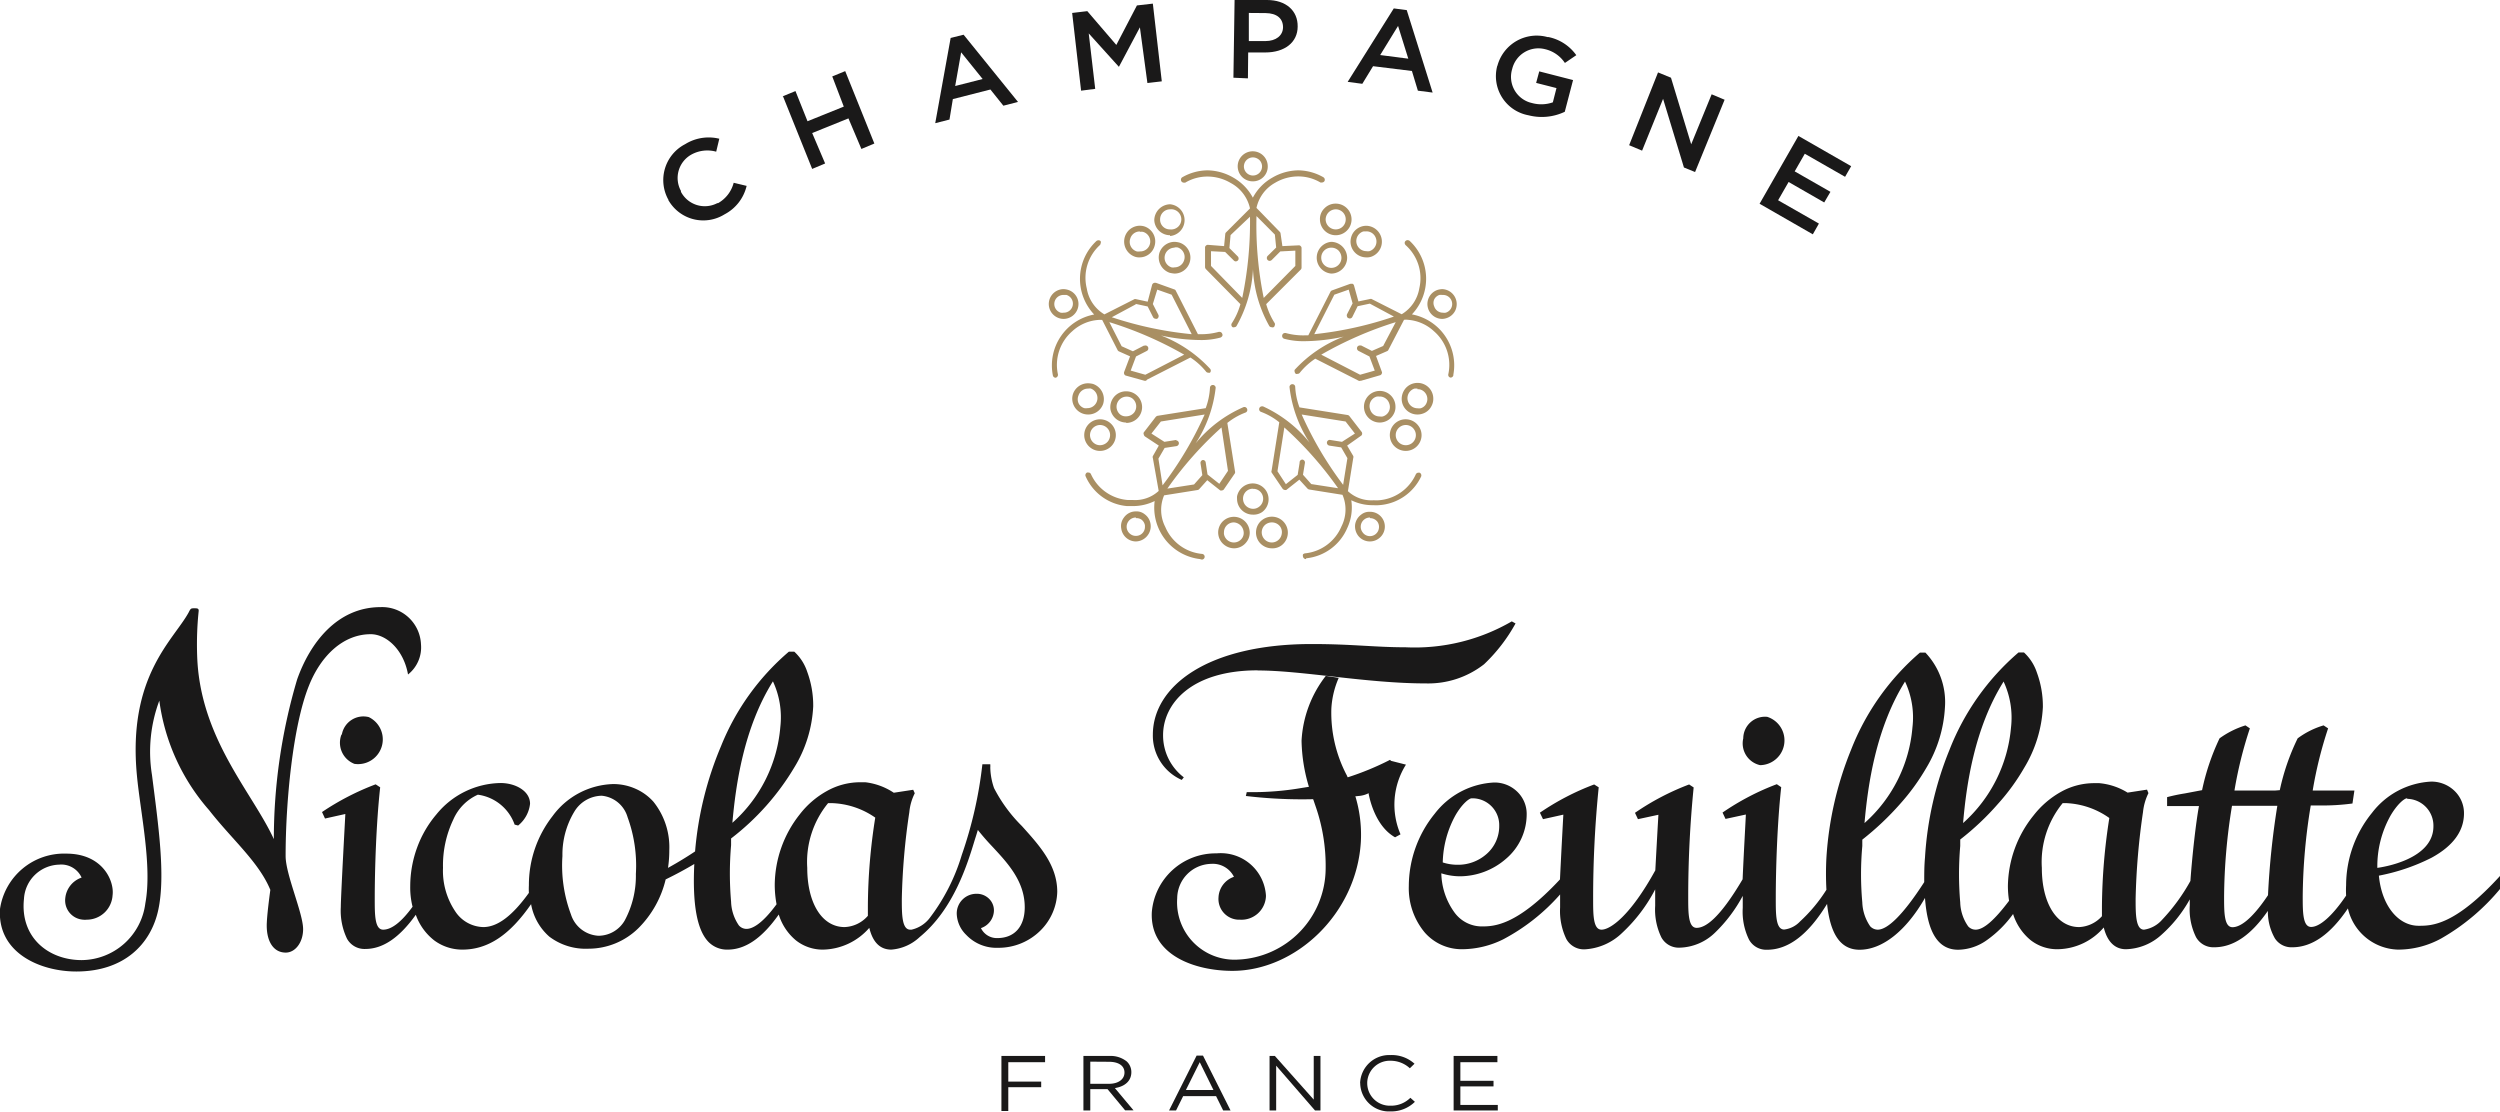 <svg aria-hidden="true" class="axsvgicon axsvgicon-logo" viewBox="0 0 193 85.81" xmlns="http://www.w3.org/2000/svg"> <g> <g> <path d="M96.73,14a1.16,1.16,0,1,1,1.14-1.16A1.14,1.14,0,0,1,96.73,14Zm0-1.85a.7.7,0,1,0,.5.21A.75.75,0,0,0,96.73,12.15Z" fill="#a98f63"></path> <path d="M98.17,25.26a.21.21,0,0,1-.18-.09,9.87,9.87,0,0,1-1.26-4.39,9.9,9.9,0,0,1-1.27,4.39.21.21,0,0,1-.18.09.17.17,0,0,1-.12,0,.22.22,0,0,1-.06-.31,5.26,5.26,0,0,0,.66-1.47L93.1,20.78a.26.26,0,0,1-.07-.15l0-1.5a.19.19,0,0,1,.06-.16.23.23,0,0,1,.15-.07h0L94.5,19l.09-.93a.2.2,0,0,1,.06-.13l1.85-1.85A2.94,2.94,0,0,0,95,14.12a3.51,3.51,0,0,0-1.78-.49,3.34,3.34,0,0,0-1.72.47.45.45,0,0,1-.11,0,.22.22,0,0,1-.22-.23.21.21,0,0,1,.11-.19,4,4,0,0,1,1.93-.53,4.09,4.09,0,0,1,2,.56,3.88,3.88,0,0,1,1.51,1.55,3.82,3.82,0,0,1,1.51-1.55,4.06,4.06,0,0,1,2-.56,4,4,0,0,1,1.93.53.23.23,0,0,1,.09.3.24.24,0,0,1-.2.11l-.11,0a3.34,3.34,0,0,0-1.72-.47,3.51,3.51,0,0,0-1.78.49A2.92,2.92,0,0,0,97,16.05L98.8,17.9a.2.2,0,0,1,.06.13L99,19l1.27-.06h0a.18.18,0,0,1,.15.07.19.19,0,0,1,.06.16l0,1.5a.21.21,0,0,1-.07.15l-2.66,2.66a5.56,5.56,0,0,0,.66,1.47.21.21,0,0,1,0,.17.19.19,0,0,1-.09.14A.2.2,0,0,1,98.17,25.26ZM97,16.68A28.08,28.08,0,0,0,97.56,23L100,20.53l0-1.18-1.16.06-.66.66a.26.26,0,0,1-.16.07.22.22,0,0,1-.22-.22.23.23,0,0,1,.06-.16l.66-.65-.1-1Zm-3.51,2.68,0,1.17L95.9,23a28.67,28.67,0,0,0,.6-6.27L95,18.15l-.09,1,.65.65a.23.23,0,0,1,.06.16.2.2,0,0,1-.06.15.24.24,0,0,1-.16.07.21.21,0,0,1-.15-.07l-.67-.66-1.16-.06Z" fill="#a98f63"></path> <path d="M82.11,24.62a1.13,1.13,0,0,1-.36-.06,1.15,1.15,0,0,1,.36-2.24,1.35,1.35,0,0,1,.35.06,1.14,1.14,0,0,1,.74,1.45,1.16,1.16,0,0,1-1.09.79Zm0-1.85a.7.7,0,0,0-.22,1.37.78.78,0,0,0,.22,0,.7.7,0,0,0,.22-1.37l-.22,0Z" fill="#a98f63"></path> <path d="M88.43,29.4h-.06L86.93,29a.19.19,0,0,1-.14-.12.23.23,0,0,1,0-.18l.45-1.19-.85-.38a.22.22,0,0,1-.11-.1l-1.19-2.33a1.63,1.63,0,0,0-.31,0,3.31,3.31,0,0,0-2,.87,3.44,3.44,0,0,0-1.11,3.32.23.23,0,0,1-.17.27h0a.22.22,0,0,1-.22-.18,4,4,0,0,1,3.19-4.7,4,4,0,0,1,.18-5.68.27.27,0,0,1,.15-.05.21.21,0,0,1,.17.07.18.18,0,0,1,0,.16.21.21,0,0,1-.07.15,3.42,3.42,0,0,0-1,3.34,2.86,2.86,0,0,0,1.36,2l2.33-1.18a.32.32,0,0,1,.09,0h0l.92.2L88.94,22a.23.23,0,0,1,.22-.17l.07,0,1.42.51a.17.17,0,0,1,.12.1l1.71,3.36h.16a5.1,5.1,0,0,0,1.45-.18h.06a.22.22,0,0,1,.21.16.18.18,0,0,1,0,.16.28.28,0,0,1-.14.12,5.63,5.63,0,0,1-1.59.19,14.69,14.69,0,0,1-3-.35,10.1,10.1,0,0,1,3.78,2.56.22.22,0,0,1,0,.31.2.2,0,0,1-.13,0,.21.21,0,0,1-.18-.09,5.16,5.16,0,0,0-1.2-1.08l-3.35,1.71A.17.17,0,0,1,88.43,29.4Zm0-2.73a.22.22,0,0,1,.22.23.21.21,0,0,1-.11.19l-.84.43-.41,1.09,1.13.32,3-1.55a28.48,28.48,0,0,0-5.78-2.51l.95,1.86.87.39.83-.43Zm-.74-3.18h0l-1.86,1A28.05,28.05,0,0,0,92,25.8l-1.55-3.05-1.11-.39L89,23.47l.43.84a.23.23,0,0,1,0,.18.19.19,0,0,1-.11.12.16.16,0,0,1-.09,0,.24.24,0,0,1-.21-.12l-.42-.83-.93-.2Z" fill="#a98f63"></path> <path d="M95.27,42.33a1.24,1.24,0,0,1-.72-.24,1.21,1.21,0,0,1-.28-1.69h0a1.22,1.22,0,0,1,2.19.52,1.14,1.14,0,0,1-.22.91A1.2,1.2,0,0,1,95.27,42.33Zm0-2a.76.76,0,0,0-.78.76.71.71,0,0,0,0,.14.78.78,0,0,0,.77.65.77.77,0,0,0,.62-.32A.7.7,0,0,0,96,41a.79.79,0,0,0-.31-.51A.8.8,0,0,0,95.27,40.33Z" fill="#a98f63"></path> <path d="M87.69,41.8a1.15,1.15,0,0,1-1.13-1,1.08,1.08,0,0,1,.21-.85,1.12,1.12,0,0,1,.92-.47,1,1,0,0,1,.68.22,1.12,1.12,0,0,1,.45.74,1.15,1.15,0,0,1-.2.86A1.17,1.17,0,0,1,87.69,41.8Zm0-1.85a.72.72,0,0,0-.57.29.7.7,0,0,0,.16,1h0a.67.67,0,0,0,.41.13.69.69,0,0,0,.7-.7v-.11a.7.7,0,0,0-.29-.46A.71.71,0,0,0,87.69,40Z" fill="#a98f63"></path> <path d="M92.63,43.16h0a4,4,0,0,1-3.49-4.48,3.81,3.81,0,0,1-1.69.39l-.44,0a3.85,3.85,0,0,1-3.2-2.3.2.2,0,0,1,0-.17.22.22,0,0,1,.11-.12.15.15,0,0,1,.09,0,.21.21,0,0,1,.21.12,3.41,3.41,0,0,0,2.84,2l.39,0a2.68,2.68,0,0,0,2-.7L89,35.36a.2.2,0,0,1,0-.15l.46-.81-1.06-.7a.25.25,0,0,1-.1-.16.18.18,0,0,1,0-.16l.92-1.19a.31.31,0,0,1,.14-.09l3.72-.59a5.3,5.3,0,0,0,.33-1.58.22.22,0,0,1,.22-.21.2.2,0,0,1,.16.07.2.2,0,0,1,.06.15,9.82,9.82,0,0,1-1.55,4.29A9.85,9.85,0,0,1,96,31.43a.22.22,0,0,1,.28.15.21.21,0,0,1-.13.27,5.13,5.13,0,0,0-1.4.8l.59,3.72a.29.29,0,0,1,0,.16l-.85,1.24a.2.2,0,0,1-.15.09h0a.24.24,0,0,1-.14,0l-1-.79-.62.69a.21.21,0,0,1-.13.07l-2.58.41a2.87,2.87,0,0,0,.09,2.44,3.42,3.42,0,0,0,2.82,2.08.22.22,0,0,1,0,.44ZM94.3,33a27.6,27.6,0,0,0-4.18,4.72l2.06-.32.64-.72-.14-.91a.23.23,0,0,1,.18-.26h0a.22.22,0,0,1,.22.19l.14.93.91.72.67-1Zm-3.51,1a.22.22,0,0,1,.22.22.23.23,0,0,1-.18.22l-.92.14-.48.83.32,2.06A27.71,27.71,0,0,0,93,32l-3.38.54-.73.93,1,.64.94-.15Z" fill="#a98f63"></path> <path d="M105.76,41.8a1.14,1.14,0,0,1-.93-.47,1.2,1.2,0,0,1-.21-.86,1.17,1.17,0,0,1,.46-.74,1,1,0,0,1,.68-.22,1.14,1.14,0,0,1,.67,2.07A1.14,1.14,0,0,1,105.76,41.8Zm0-1.85a.71.71,0,0,0-.42.14.71.71,0,0,0-.15,1,.68.68,0,0,0,.57.3.7.7,0,0,0,.69-.6.69.69,0,0,0-.12-.52A.72.72,0,0,0,105.76,40Z" fill="#a98f63"></path> <path d="M100.82,43.16a.23.23,0,0,1-.23-.19.34.34,0,0,1,0-.17.28.28,0,0,1,.15-.08,3.42,3.42,0,0,0,2.82-2.08,2.87,2.87,0,0,0,.08-2.44l-2.57-.41a.27.27,0,0,1-.13-.07l-.63-.69-1,.79a.25.25,0,0,1-.15,0h0a.25.25,0,0,1-.15-.1l-.84-1.24a.19.19,0,0,1,0-.16l.59-3.72a5,5,0,0,0-1.4-.8.22.22,0,0,1,.07-.43h.07a9.87,9.87,0,0,1,3.6,2.8,9.87,9.87,0,0,1-1.55-4.29.2.2,0,0,1,.06-.15.2.2,0,0,1,.16-.07h0a.21.21,0,0,1,.22.21,5.3,5.3,0,0,0,.33,1.58l3.72.59a.22.22,0,0,1,.14.09l.92,1.19a.22.22,0,0,1,0,.3h0L104,34.4l.47.8a.22.22,0,0,1,0,.16l-.41,2.56a2.67,2.67,0,0,0,2,.7,2.55,2.55,0,0,0,.39,0,3.42,3.42,0,0,0,2.85-2,.23.23,0,0,1,.2-.13l.09,0a.23.23,0,0,1,.12.3h0A3.88,3.88,0,0,1,106.45,39a3.1,3.1,0,0,1-.43,0,3.71,3.71,0,0,1-1.7-.38,3.75,3.75,0,0,1-.31,2.14,3.87,3.87,0,0,1-3.17,2.34Zm-.27-7.68h0a.23.23,0,0,1,.19.26l-.15.91.64.72,2.07.32A28,28,0,0,0,99.15,33l-.53,3.38.65,1,.91-.72.15-.93A.22.22,0,0,1,100.55,35.48ZM100.49,32a27.67,27.67,0,0,0,3.2,5.43l.33-2.06-.48-.83-.92-.14a.23.23,0,0,1-.18-.26.22.22,0,0,1,.22-.18h0l.94.15,1-.64-.72-.93Z" fill="#a98f63"></path> <path d="M96.73,39.73a1.22,1.22,0,0,1-1.23-1.21,1.5,1.5,0,0,1,0-.2,1.24,1.24,0,0,1,1.2-1,1.24,1.24,0,0,1,1,.5,1.23,1.23,0,0,1-.26,1.71h0A1.18,1.18,0,0,1,96.73,39.73Zm0-2a.73.73,0,0,0-.45.14.77.77,0,0,0-.31.51.8.8,0,0,0,.14.58.79.79,0,0,0,.63.32.74.74,0,0,0,.45-.15.77.77,0,0,0,.18-1.08A.75.75,0,0,0,96.72,37.74Z" fill="#a98f63"></path> <path d="M98.19,42.33a1.24,1.24,0,0,1-1-.51,1.22,1.22,0,0,1-.21-.91,1.19,1.19,0,0,1,.49-.79,1.22,1.22,0,0,1,1.44,2h0A1.15,1.15,0,0,1,98.19,42.33Zm0-2a.81.81,0,0,0-.46.14.77.77,0,0,0-.17,1.09h0a.77.77,0,0,0,.63.32.78.78,0,0,0,.76-.66.75.75,0,0,0-.13-.58.79.79,0,0,0-.63-.31Z" fill="#a98f63"></path> <path d="M108.53,34.81a1.24,1.24,0,0,1-1-.5,1.22,1.22,0,0,1,.27-1.71,1.22,1.22,0,0,1,1.7.27,1.19,1.19,0,0,1,.23.91A1.22,1.22,0,0,1,108.53,34.81Zm0-2a.78.78,0,0,0-.78.78.79.79,0,0,0,.15.46.77.77,0,0,0,.63.32.79.79,0,0,0,.46-.15.78.78,0,0,0,.17-1.08h0a.77.77,0,0,0-.63-.33Z" fill="#a98f63"></path> <path d="M106.52,32.62a1.22,1.22,0,0,1-.38-2.38,1.19,1.19,0,0,1,.37-.06,1.21,1.21,0,0,1,1.22,1.21,1.08,1.08,0,0,1-.13.56,1.22,1.22,0,0,1-1.08.67Zm0-2a.69.69,0,0,0-.25,0,.76.76,0,0,0-.49,1,.75.75,0,0,0,.74.53.58.58,0,0,0,.23,0,.76.76,0,0,0,.5-1,.77.77,0,0,0-.74-.54Z" fill="#a98f63"></path> <path d="M109.43,32a1.21,1.21,0,0,1-1.22-1.21,1.26,1.26,0,0,1,.14-.57,1.19,1.19,0,0,1,.7-.6,1.26,1.26,0,0,1,.38-.06,1.21,1.21,0,0,1,1.22,1.22,1.17,1.17,0,0,1-.13.55,1.16,1.16,0,0,1-.71.61A1.21,1.21,0,0,1,109.43,32Zm0-2a1,1,0,0,0-.24,0,.78.78,0,0,0,.24,1.52,1,1,0,0,0,.24,0,.7.7,0,0,0,.45-.39.77.77,0,0,0-.33-1,.64.64,0,0,0-.36-.08Z" fill="#a98f63"></path> <path d="M105.48,19.87a1.22,1.22,0,0,1-1.22-1.21,1.32,1.32,0,0,1,.13-.56,1.22,1.22,0,0,1,1.09-.67,1.23,1.23,0,0,1,.38,2.39A1,1,0,0,1,105.48,19.87Zm0-2a1,1,0,0,0-.24,0,.78.78,0,0,0,.24,1.52.67.67,0,0,0,.24,0,.78.78,0,0,0,.5-1,.77.77,0,0,0-.74-.53Z" fill="#a98f63"></path> <path d="M102.77,21.12a1.23,1.23,0,0,1,0-2.45h0A1.25,1.25,0,0,1,104,19.89,1.23,1.23,0,0,1,102.77,21.12Zm0-2a.77.77,0,0,0-.77.78.78.78,0,1,0,1.56,0,.83.83,0,0,0-.23-.56A.78.78,0,0,0,102.77,19.12Z" fill="#a98f63"></path> <path d="M103.12,18.16a1.22,1.22,0,0,1-1.22-1.22,1.14,1.14,0,0,1,.35-.86,1.19,1.19,0,0,1,.87-.36,1.22,1.22,0,0,1,0,2.44Zm0-2a.79.79,0,0,0-.78.78.78.78,0,0,0,.78.77.77.77,0,0,0,.77-.77h0a.77.77,0,0,0-.77-.78Z" fill="#a98f63"></path> <path d="M90.33,18.16h0A1.22,1.22,0,0,1,89.11,17h0a1.25,1.25,0,0,1,1.22-1.23,1.23,1.23,0,0,1,0,2.45v0Zm0-2a.77.77,0,0,0-.77.78.75.75,0,0,0,.77.77.78.78,0,1,0,0-1.55Z" fill="#a98f63"></path> <path d="M90.67,21.12a2.38,2.38,0,0,1-.37-.06,1.25,1.25,0,0,1-.79-1.55,1.24,1.24,0,0,1,1.17-.84,1.76,1.76,0,0,1,.38.06,1.22,1.22,0,0,1,.78,1.54A1.23,1.23,0,0,1,90.67,21.12Zm0-2a.78.78,0,0,0-.23,1.52.61.61,0,0,0,.24,0,.77.77,0,0,0,.73-.54.78.78,0,0,0-.5-1,.85.85,0,0,0-.23,0Z" fill="#a98f63"></path> <path d="M88,19.87a1,1,0,0,1-.38-.05,1.24,1.24,0,0,1-.78-1.54,1.21,1.21,0,0,1,1.51-.8h0A1.22,1.22,0,0,1,89.13,19,1.2,1.2,0,0,1,88,19.87Zm0-2a.76.76,0,0,0-.74.54.77.77,0,0,0,.5,1h0a.67.67,0,0,0,.24,0,.77.77,0,0,0,.24-1.51.67.67,0,0,0-.24,0Z" fill="#a98f63"></path> <path d="M84,32a1.21,1.21,0,0,1-.38-.06,1.22,1.22,0,0,1-.71-.61,1.2,1.2,0,0,1-.07-.93A1.22,1.22,0,0,1,84,29.59a1.65,1.65,0,0,1,.38.05,1.24,1.24,0,0,1,.78,1.55A1.22,1.22,0,0,1,84,32Zm0-2a.77.77,0,0,0-.74.53.76.76,0,0,0,0,.59.73.73,0,0,0,.45.39,1,1,0,0,0,.24,0,.78.78,0,0,0,.24-1.52A1,1,0,0,0,84,30Z" fill="#a98f63"></path> <path d="M86.94,32.62a1.24,1.24,0,0,1-1.21-1,1.23,1.23,0,0,1,.22-.91,1.2,1.2,0,0,1,1-.5,1.22,1.22,0,0,1,0,2.44Zm0-2A.78.78,0,0,0,86.48,32a.68.68,0,0,0,.46.14.79.79,0,0,0,.63-.31.78.78,0,0,0-.18-1.09A.74.74,0,0,0,86.94,30.62Z" fill="#a98f63"></path> <path d="M84.92,34.81a1.18,1.18,0,0,1-.71-.23,1.22,1.22,0,1,1,.71.23Zm0-2a.78.78,0,0,0-.45,1.41.74.74,0,0,0,.45.15.79.79,0,0,0,.63-.32.8.8,0,0,0,.14-.58A.78.78,0,0,0,84.92,32.81Z" fill="#a98f63"></path> <path d="M111.34,24.62a1.15,1.15,0,0,1-.36-2.24,1.51,1.51,0,0,1,.36-.06,1.16,1.16,0,0,1,1,1.67,1.14,1.14,0,0,1-.67.57A1.13,1.13,0,0,1,111.34,24.62Zm0-1.85a.83.83,0,0,0-.22,0,.69.69,0,0,0-.4.35.66.66,0,0,0,0,.53.7.7,0,0,0,.67.49.83.83,0,0,0,.22,0,.7.7,0,0,0-.22-1.37Z" fill="#a98f63"></path> <path d="M105,29.4a.17.17,0,0,1-.1,0l-3.36-1.71a5.32,5.32,0,0,0-1.19,1.08.21.21,0,0,1-.18.09.18.18,0,0,1-.13,0,.24.24,0,0,1-.09-.15.22.22,0,0,1,0-.16,9.93,9.93,0,0,1,3.78-2.56,14.69,14.69,0,0,1-3,.35,5.75,5.75,0,0,1-1.6-.19.23.23,0,0,1-.14-.28.21.21,0,0,1,.21-.16h.06a5.06,5.06,0,0,0,1.45.18H101l1.71-3.36a.22.22,0,0,1,.12-.11l1.41-.51h.08a.19.19,0,0,1,.1,0,.2.2,0,0,1,.11.13l.34,1.23.91-.19h0a.17.17,0,0,1,.1,0l2.33,1.18a2.88,2.88,0,0,0,1.36-2,3.42,3.42,0,0,0-1.06-3.34.29.29,0,0,1-.07-.16.22.22,0,0,1,.06-.15.23.23,0,0,1,.17-.07.27.27,0,0,1,.15.05,4,4,0,0,1,.18,5.68,4,4,0,0,1,3.2,4.65v.05a.22.22,0,0,1-.22.18h0a.21.21,0,0,1-.17-.26,3.44,3.44,0,0,0-1.11-3.32,3.32,3.32,0,0,0-2-.88,1.1,1.1,0,0,0-.31,0L107.19,27a.2.2,0,0,1-.11.11l-.85.37.44,1.2a.17.17,0,0,1,0,.17.2.2,0,0,1-.13.12l-1.45.42Zm2.75-4.53A28.48,28.48,0,0,0,102,27.38L105,28.93l1.13-.32-.41-1.09-.84-.43a.23.23,0,0,1-.1-.3.22.22,0,0,1,.2-.12l.1,0,.83.42.87-.38Zm-3.63-2.51-1.11.39-1.55,3.05a28.18,28.18,0,0,0,6.15-1.36l-1.86-1-.94.2-.41.83a.22.22,0,0,1-.3.09h0a.16.16,0,0,1-.11-.12.23.23,0,0,1,0-.18l.43-.84Z" fill="#a98f63"></path> </g> <path d="M134.58,57a1.72,1.72,0,0,0,1.3,2.07h0a1.91,1.91,0,0,0,.55-3.73A1.68,1.68,0,0,0,134.58,57" fill="#1a1919"></path> <path d="M26.36,56.71a1.75,1.75,0,0,0,1,2.26h0a1.91,1.91,0,0,0,1.11-3.61,1.69,1.69,0,0,0-2.08,1.35" fill="#1a1919"></path> <path d="M68.81,73.31c-.86,0-1.43-.56-1.7-1.68a4.85,4.85,0,0,1-3.56,1.68,3.33,3.33,0,0,1-2.1-.71,4.19,4.19,0,0,1-1.33-2c-1.29,1.83-2.58,2.71-3.95,2.71a2,2,0,0,1-1.49-.61c-.87-.92-1.23-2.87-1.08-6-.69.41-1.43.81-2.21,1.19a7.91,7.91,0,0,1-2.1,3.76,5.5,5.5,0,0,1-3.88,1.59,4.64,4.64,0,0,1-3-.93A4.33,4.33,0,0,1,41,69.8c-1.66,2.4-3.34,3.51-5.31,3.51a3.64,3.64,0,0,1-2.14-.69,4.33,4.33,0,0,1-1.45-2c-1.27,1.78-2.55,2.64-3.9,2.64a1.54,1.54,0,0,1-1.41-.79,5,5,0,0,1-.48-2.44c0-.83.35-7.13.35-7.19l-1.57.35-.23-.5A20.07,20.07,0,0,1,29,60.55l.35.23c-.31,2.79-.42,6.38-.42,8.61,0,1.23,0,2.38.65,2.38S31,71.17,31.85,70a6.06,6.06,0,0,1-.18-1.59,8.72,8.72,0,0,1,.54-3,8.38,8.38,0,0,1,1.49-2.55,6.5,6.5,0,0,1,4.95-2.41c1.12,0,2.27.6,2.27,1.6A2.5,2.5,0,0,1,40,63.73l-.27-.07a3.51,3.51,0,0,0-2.84-2.31A3.73,3.73,0,0,0,35,63.26,8.21,8.21,0,0,0,34.2,67a5.61,5.61,0,0,0,.94,3.35,2.66,2.66,0,0,0,2.17,1.22c1.09,0,2.24-.86,3.52-2.64a5.52,5.52,0,0,1,0-.58A8.64,8.64,0,0,1,42.66,63a6,6,0,0,1,4.67-2.47,4.2,4.2,0,0,1,1.75.37,4,4,0,0,1,1.37,1,5.61,5.61,0,0,1,1.22,3.73,9,9,0,0,1-.1,1.37c.78-.43,1.46-.85,2.09-1.27a26.51,26.51,0,0,1,2-8.12,18.78,18.78,0,0,1,5.24-7.3h.42a3.67,3.67,0,0,1,1,1.56,7.52,7.52,0,0,1,.46,2.66,9.92,9.92,0,0,1-1.45,4.7,19.5,19.5,0,0,1-4.89,5.5c0,.18,0,.35,0,.52a25.39,25.39,0,0,0,0,4.36,3.41,3.41,0,0,0,.6,1.83.78.78,0,0,0,.59.27c.42,0,1.17-.33,2.32-1.9a8.26,8.26,0,0,1-.14-1.49,8.86,8.86,0,0,1,1.93-5.45,6.81,6.81,0,0,1,2.09-1.8,5.25,5.25,0,0,1,2.57-.68h.4A5,5,0,0,1,69,61.2l1.5-.23.12.27a4.09,4.09,0,0,0-.42,1.46,51.77,51.77,0,0,0-.58,6.69c0,1.17,0,2.38.65,2.38h.1a2.45,2.45,0,0,0,1.38-.87A15.24,15.24,0,0,0,74.25,66a32.11,32.11,0,0,0,1.59-7h.61a2.13,2.13,0,0,1,0,.27,5.19,5.19,0,0,0,.29,1.57,11.54,11.54,0,0,0,2.15,2.93c1.34,1.49,2.73,3,2.73,5.08a4.37,4.37,0,0,1-1.31,3,4.6,4.6,0,0,1-3.27,1.32,3.21,3.21,0,0,1-2.45-1,2.37,2.37,0,0,1-.73-1.64,1.52,1.52,0,0,1,1.52-1.53h0a1.34,1.34,0,0,1,1,.41,1.25,1.25,0,0,1,.35.93,1.47,1.47,0,0,1-1,1.31,1.36,1.36,0,0,0,1.26.77c1.33,0,2.12-.89,2.12-2.38,0-2-1.31-3.4-2.47-4.65-.4-.42-.79-.86-1.15-1.32-.06.2-.13.44-.22.71-.57,1.89-1.64,5.41-4.27,7.56l0,0A3.58,3.58,0,0,1,68.81,73.31ZM46.47,61.43a2.52,2.52,0,0,0-2.15,1.26,6.41,6.41,0,0,0-.9,3.39,10.78,10.78,0,0,0,.66,4.52,2.36,2.36,0,0,0,2.11,1.64h.05a2.35,2.35,0,0,0,2-1.2,7.29,7.29,0,0,0,.85-3.57,10.88,10.88,0,0,0-.64-4.38,2.3,2.3,0,0,0-2-1.66ZM64.15,62h-.22a7.16,7.16,0,0,0-1.61,5c0,2.74,1.15,4.57,2.88,4.57A2.5,2.5,0,0,0,67,70.7c0-.22,0-.47,0-.76a44.51,44.51,0,0,1,.57-6.82A6.19,6.19,0,0,0,64.15,62Zm-4.48-9.4h0c-2.26,3.61-2.87,8-3.13,10.92a11.1,11.1,0,0,0,3.7-7.39A6.55,6.55,0,0,0,59.67,52.6Z" fill="#1a1919"></path> <path d="M185.13,73.31a4.08,4.08,0,0,1-3.87-3.18c-1.35,2-2.77,3-4.3,3a1.52,1.52,0,0,1-1.34-.69,4.16,4.16,0,0,1-.54-2.12c-1.31,1.89-2.67,2.81-4.15,2.81a1.53,1.53,0,0,1-1.4-.79,4.84,4.84,0,0,1-.48-2.43v-.48a10.37,10.37,0,0,1-2.19,2.74,4.22,4.22,0,0,1-2.74,1.11c-.85,0-1.44-.58-1.71-1.68a4.77,4.77,0,0,1-3.55,1.68,3.32,3.32,0,0,1-2.12-.72,4.28,4.28,0,0,1-1.33-2,8.59,8.59,0,0,1-2,2,3.92,3.92,0,0,1-2.24.76c-1.53,0-2.37-1.31-2.56-4-1.46,2.55-3.3,4-5.05,4-1.44,0-2.26-1.15-2.51-3.54-1.46,2.39-3,3.54-4.63,3.54a1.51,1.51,0,0,1-1.4-.79,4.9,4.9,0,0,1-.48-2.44c0-.13,0-.45,0-.93A11.39,11.39,0,0,1,132.4,72a4.06,4.06,0,0,1-2.74,1.16,1.53,1.53,0,0,1-1.4-.79,4.9,4.9,0,0,1-.48-2.44c0-.18,0-.64,0-1.27A12.3,12.3,0,0,1,125.25,72a4.51,4.51,0,0,1-2.92,1.29,1.55,1.55,0,0,1-1.41-.8,5,5,0,0,1-.48-2.44c0-.16,0-.51,0-1a15.48,15.48,0,0,1-4.38,3.46,7.2,7.2,0,0,1-3.18.77A3.79,3.79,0,0,1,110,72a5.33,5.33,0,0,1-1.24-3.59,8.89,8.89,0,0,1,2-5.59,6.15,6.15,0,0,1,4.58-2.41,2.51,2.51,0,0,1,1.76.68,2.37,2.37,0,0,1,.76,1.77,4.51,4.51,0,0,1-1.61,3.45,5.45,5.45,0,0,1-3.52,1.34,4.79,4.79,0,0,1-1.46-.23,5.33,5.33,0,0,0,1,3,2.61,2.61,0,0,0,2.08,1.1c.94,0,2.7,0,6.08-3.63.1-2.12.26-5,.26-5l-1.57.35-.24-.5a19.64,19.64,0,0,1,4.19-2.18l.35.22a85.44,85.44,0,0,0-.43,8.61c0,1.23,0,2.38.65,2.38s2.18-1,4.15-4.58c.1-1.85.22-4,.24-4.29h0l-1.58.34-.23-.49a19.6,19.6,0,0,1,4.18-2.19l.35.23c-.28,2.81-.42,5.64-.42,8.46,0,1.23,0,2.38.65,2.38s1.72-.65,3.55-3.75c.09-2.08.25-4.86.25-5l-1.57.34-.23-.49a19.44,19.44,0,0,1,4.19-2.19l.34.23c-.31,2.78-.42,6.38-.42,8.61,0,1.23,0,2.38.65,2.38a2,2,0,0,0,1.23-.63A12,12,0,0,0,141,68.69,23,23,0,0,1,141,66.2a26.38,26.38,0,0,1,1.9-8.31,19,19,0,0,1,5.32-7.51h.42a5.55,5.55,0,0,1,1.51,4.22,10.15,10.15,0,0,1-1.45,4.7,16.78,16.78,0,0,1-2,2.75,21.93,21.93,0,0,1-2.93,2.77c0,.05,0,.11,0,.17h0c0,.11,0,.22,0,.32a24.42,24.42,0,0,0,0,4.36,3.45,3.45,0,0,0,.61,1.84.8.8,0,0,0,.58.26c.78,0,2-1.2,3.59-3.67,0-.61,0-1.25.06-1.9a26.1,26.1,0,0,1,1.89-8.31,19,19,0,0,1,5.33-7.52h.42a3.67,3.67,0,0,1,1,1.56,7.52,7.52,0,0,1,.46,2.66,10,10,0,0,1-1.45,4.7,16.21,16.21,0,0,1-2,2.75,20.79,20.79,0,0,1-2.93,2.77v.08l0,.42a25.39,25.39,0,0,0,0,4.36,3.37,3.37,0,0,0,.61,1.84.77.77,0,0,0,.58.26c.61,0,1.45-.73,2.58-2.23a7.43,7.43,0,0,1-.09-1.15A8.86,8.86,0,0,1,157,62.94a7,7,0,0,1,2.09-1.8,5.25,5.25,0,0,1,2.57-.68h.4a5,5,0,0,1,2.19.73l1.5-.23.11.27a4.31,4.31,0,0,0-.42,1.46,53.59,53.59,0,0,0-.57,6.7c0,1.17,0,2.38.65,2.38a2.3,2.3,0,0,0,1.39-.76,14.64,14.64,0,0,0,2.19-3c.14-2,.43-4.54.66-5.78l-.74,0-1.72,0v-.69a13.65,13.65,0,0,1,1.38-.29L170,61h0A17.79,17.79,0,0,1,171.35,57a6.87,6.87,0,0,1,2-1l.34.23a31.46,31.46,0,0,0-1.19,4.8h3l.13,0L176,61h0A17.32,17.32,0,0,1,177.38,57a6.45,6.45,0,0,1,2-1l.35.23a31.46,31.46,0,0,0-1.19,4.8h3.22l-.15,1a17,17,0,0,1-2.57.15h-.65a44.92,44.92,0,0,0-.62,7c0,1.22,0,2.38.65,2.38s1.62-.82,2.7-2.42a7.34,7.34,0,0,1,0-.81,8.88,8.88,0,0,1,2-5.58,6.13,6.13,0,0,1,4.56-2.41,2.56,2.56,0,0,1,1.77.68,2.39,2.39,0,0,1,.77,1.77c0,1.37-.84,2.52-2.51,3.43a15.34,15.34,0,0,1-4.06,1.38c.21,2.28,1.47,3.87,3.07,3.87,1,0,2.79,0,6.34-3.91v1a16.56,16.56,0,0,1-4.6,3.89A6.91,6.91,0,0,1,185.13,73.31Zm-12.82-11.1a44.91,44.91,0,0,0-.61,7c0,1.22,0,2.37.65,2.37.49,0,1.37-.42,2.74-2.47a61.35,61.35,0,0,1,.72-6.9h-.68l-1.7,0h-1.12ZM159.46,62h-.22a7.18,7.18,0,0,0-1.61,5c0,2.74,1.15,4.57,2.88,4.57a2.5,2.5,0,0,0,1.76-.84c0-.25,0-.5,0-.77a45.67,45.67,0,0,1,.57-6.81A6.19,6.19,0,0,0,159.46,62Zm26.36-.37c-.21,0-.78.48-1.29,1.37a8,8,0,0,0-1,4c.44-.06,4.33-.65,4.33-3.21a2.07,2.07,0,0,0-2-2.12Zm-72.21,0c-.19,0-.72.41-1.23,1.28a7.88,7.88,0,0,0-1,3.67,3.67,3.67,0,0,0,1.14.18,3.31,3.31,0,0,0,2.22-.81,2.85,2.85,0,0,0,1-2.21,2.07,2.07,0,0,0-2-2.11Zm41.06-9c-2.26,3.62-2.87,8-3.12,10.91a11.18,11.18,0,0,0,3.7-7.38A6.61,6.61,0,0,0,154.67,52.6Zm-7.61,0h0c-2.24,3.6-2.86,7.95-3.12,10.91a11.09,11.09,0,0,0,3.7-7.38A6.51,6.51,0,0,0,147.06,52.6Z" fill="#1a1919"></path> <path d="M22.05,66.06c0-4.12.55-10,1.79-13.1.95-2.4,2.7-4,4.78-4,1.21,0,2.54,1.2,2.88,3.11a2.67,2.67,0,0,0,1-2.33,3,3,0,0,0-3.12-2.87c-3.37,0-5.46,2.8-6.44,5.58a43.38,43.38,0,0,0-1.8,12.33c-1.66-3.62-5.73-7.8-5.92-14.18a24.87,24.87,0,0,1,.12-3.45c0-.19-.12-.19-.35-.19s-.27,0-.42.31c-1.16,2.14-4.73,4.91-4,12.59.27,2.88,1.19,7,.65,9.88a5,5,0,0,1-4.91,4.38c-2.58,0-4.77-1.76-4.46-4.72a2.8,2.8,0,0,1,2.72-2.65,1.72,1.72,0,0,1,1.73,1,1.87,1.87,0,0,0-1.26,1.58A1.49,1.49,0,0,0,6.42,71a1.22,1.22,0,0,0,.27,0,2,2,0,0,0,2-1.88C8.84,68,7.92,65.9,5.12,65.9A5,5,0,0,0,0,70.17C-.22,73.55,3.08,75,5.89,75c3.69,0,5.76-2.11,6.33-4.76s0-6.58-.49-10.43a11.26,11.26,0,0,1,.57-5.72,16,16,0,0,0,3.84,8.45c1.77,2.27,3.84,4,4.73,6.16,0,0-.23,1.65-.27,2.49-.08,1.39.46,2.35,1.46,2.35.73,0,1.34-.78,1.34-1.81,0-1.23-1.35-4.22-1.35-5.64" fill="#1a1919"></path> <path d="M101.61,62.38a14,14,0,0,1,.73,4.7,7.07,7.07,0,0,1-6.77,7,4.43,4.43,0,0,1-4.69-4.73,2.68,2.68,0,0,1,2.62-2.66,1.82,1.82,0,0,1,1.76,1,1.76,1.76,0,0,0-1.19,1.57A1.6,1.6,0,0,0,95.59,71h.14a1.89,1.89,0,0,0,2-1.79v-.09a3.49,3.49,0,0,0-3.81-3.24,4.94,4.94,0,0,0-5,4.54c-.16,3.38,3.42,4.53,6.22,4.53,4.89,0,9.61-4.42,9.92-10a10.28,10.28,0,0,0-.47-3.62c.37-.17.73-.36,1-.53.08.88.61,3,2.11,3.84l.42-.23a5.8,5.8,0,0,1,.42-5.38l-1.22-.31a14.18,14.18,0,0,1-3.06,1.83c0-.11-.08-.22-.13-.33l-.15-.35a10.36,10.36,0,0,1-1.2-5.15,6.85,6.85,0,0,1,.57-2.39l-1-.15a8.91,8.91,0,0,0-1.87,5,13,13,0,0,0,.86,4.41" fill="#1a1919"></path> <path d="M97.08,51.76c3.46,0,8.45,1,13,1a7,7,0,0,0,4.49-1.48A12.89,12.89,0,0,0,117,48.13l-.29-.16a14.92,14.92,0,0,1-8.2,2c-2.35,0-4.17-.25-7.18-.25C93.2,49.7,89,53,89,56.72a3.74,3.74,0,0,0,2.23,3.49l.16-.2a4.07,4.07,0,0,1-1.6-3.26c0-2.39,2.14-5,7.3-5" fill="#1a1919"></path> <path d="M96.25,61.15l-.07.3a36.68,36.68,0,0,0,8.69,0,2,2,0,0,0,1-.34,23.12,23.12,0,0,0,1.64-2.19l-.2-.26a21.73,21.73,0,0,1-6.76,2.16,22.45,22.45,0,0,1-4.33.33" fill="#1a1919"></path> <path d="M77.31,81.52h3.37V82H77.84v1.5h2.54v.43H77.84v1.84h-.53V81.52" fill="#1a1919"></path> <path d="M84.17,85.73h-.53V81.52h2a2,2,0,0,1,1.34.42,1.12,1.12,0,0,1,.36.83h0c0,.65-.46,1.1-1.27,1.23l1.44,1.72h-.65l-1.36-1.64H84.17v1.64Zm0-3.77v1.71h1.44c.73,0,1.2-.35,1.2-.87h0c0-.52-.45-.83-1.2-.83Z" fill="#1a1919"></path> <path d="M90.79,85.73h-.54l2.13-4.24h.49L95,85.73h-.57l-.55-1.11H91.34l-.55,1.11ZM92.62,82l-1.07,2.15h2.13Z" fill="#1a1919"></path> <path d="M97.93,81.52h.49l3,3.37V81.52h.52v4.21h-.42l-3-3.46v3.46h-.51V81.52" fill="#1a1919"></path> <path d="M105,83.63h0a2.25,2.25,0,0,1,2.31-2.18h.06a2.61,2.61,0,0,1,1.83.67l-.36.35a2.18,2.18,0,0,0-1.48-.58,1.74,1.74,0,0,0-1.81,1.67v.06h0a1.74,1.74,0,0,0,1.76,1.74h.05a2.11,2.11,0,0,0,1.52-.61l.35.31a2.59,2.59,0,0,1-1.88.74,2.22,2.22,0,0,1-2.34-2.09s0,0,0-.08" fill="#1a1919"></path> <path d="M112.22,81.52h3.38V82h-2.86v1.44h2.56v.43h-2.56V85.3h2.89v.43h-3.41V81.52" fill="#1a1919"></path> <path d="M51.61,15.44v0a3.12,3.12,0,0,1,1.19-4.26l.11-.06a3.44,3.44,0,0,1,2.62-.41l-.24,1a2.55,2.55,0,0,0-1.91.22,2.07,2.07,0,0,0-.81,2.81.43.43,0,0,0,0,.07v0a2.08,2.08,0,0,0,2.81.87l.06,0a2.53,2.53,0,0,0,1.2-1.57l1,.24a3.34,3.34,0,0,1-1.71,2.2,3.1,3.1,0,0,1-4.27-1l-.06-.09" fill="#1a1919"></path> <path d="M60.41,7.44l1-.41.93,2.33,2.8-1.13L64.25,5.9l1-.41,2.25,5.59-1,.42-1-2.36-2.8,1.13,1,2.35-1,.42-2.25-5.6" fill="#1a1919"></path> <path d="M72.2,9.51h0l1.19-6.58,1-.25,4.2,5.19-1.13.29-1-1.25-2.9.74L73.3,9.23Zm2-5.47-.46,2.6,2.12-.54Z" fill="#1a1919"></path> <path d="M82.77,1,83.94.86l2.24,2.61L87.77.42,89,.28l.69,6-1.11.13L88,2.11,86.38,5.16h0L84.05,2.58l.5,4.28L83.46,7l-.69-6" fill="#1a1919"></path> <path d="M96.34,6.05h0L95.22,6l.09-6,2.5,0c1.46,0,2.39.82,2.37,2.05v0c0,1.22-1,2-2.5,2h-.06l-1.26,0ZM96.41,1l0,2.17,1.29,0h0c.8,0,1.34-.42,1.35-1.06h0c0-.69-.48-1.09-1.35-1.1Z" fill="#1a1919"></path> <path d="M110.63,7.15h0L109.46,7,109,5.48l-3-.37-.83,1.36-1.13-.15L107.6.65l1,.13,2,6.37ZM107.93,2l-1.38,2.25,2.17.28Z" fill="#1a1919"></path> <path d="M115.6,5.08v0a3.14,3.14,0,0,1,3.86-2.22l.08,0a3.5,3.5,0,0,1,2.15,1.4l-.88.6a2.53,2.53,0,0,0-1.56-1.07,2.08,2.08,0,0,0-2.51,1.54h0a2.07,2.07,0,0,0,1.36,2.58l.19.05a2.7,2.7,0,0,0,1.59-.06l.28-1.1-1.57-.4.24-.89,2.61.67-.64,2.45A4.13,4.13,0,0,1,118,8.9a3.07,3.07,0,0,1-2.41-3.82" fill="#1a1919"></path> <path d="M128,5.59,129,6l1.56,5.14,1.58-3.86,1,.42-2.28,5.58-.86-.35-1.61-5.3-1.62,4-1-.42L128,5.59" fill="#1a1919"></path> <path d="M138.83,10.49l4.08,2.34-.47.82-3.11-1.78-.78,1.36,2.76,1.58-.48.82-2.75-1.58-.81,1.41,3.15,1.8-.47.83-4.11-2.36,3-5.24" fill="#1a1919"></path> </g></svg>